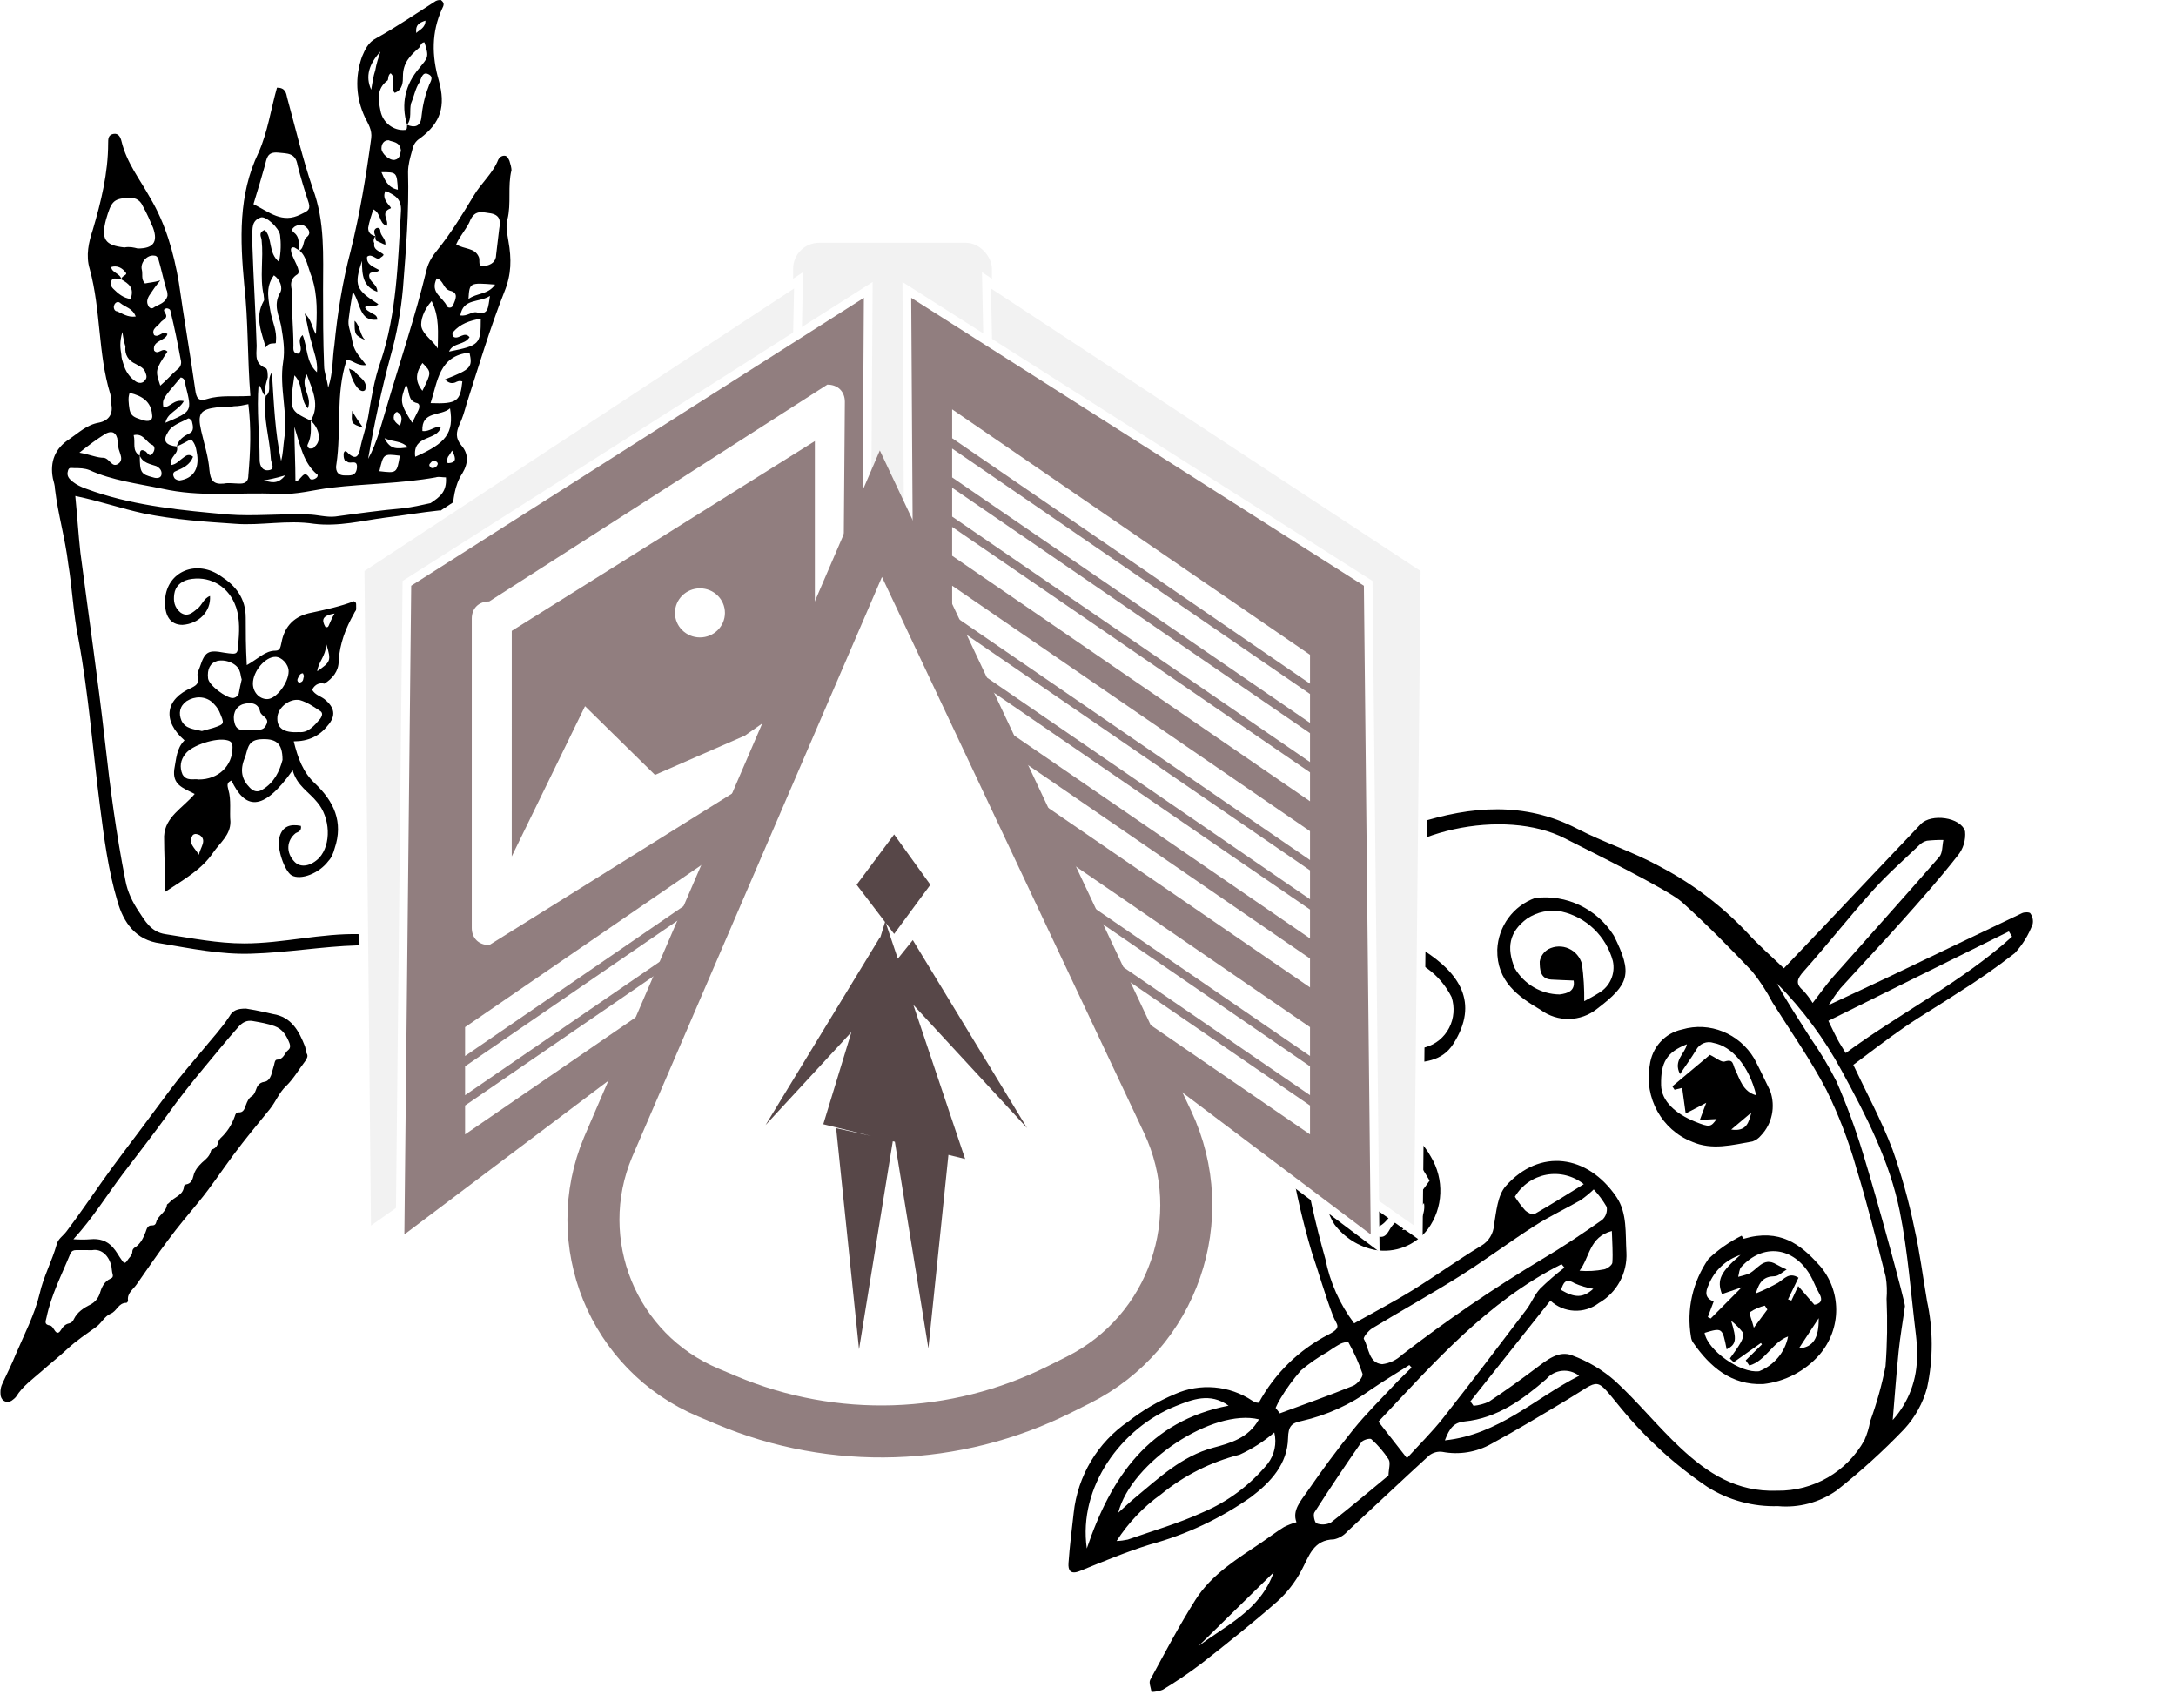 <?xml version="1.0" encoding="UTF-8"?>
<svg width="251px" height="197px" viewBox="0 0 251 197" version="1.1" xmlns="http://www.w3.org/2000/svg" xmlns:xlink="http://www.w3.org/1999/xlink">
    <title>img-refugee-submit-work</title>
    <defs>
        <filter id="filter-1">
            <feColorMatrix in="SourceGraphic" type="matrix" values="0 0 0 0 0.631 0 0 0 0 0.569 0 0 0 0 0.573 0 0 0 1 0"></feColorMatrix>
        </filter>
        <filter id="filter-2">
            <feColorMatrix in="SourceGraphic" type="matrix" values="0 0 0 0 0.631 0 0 0 0 0.569 0 0 0 0 0.573 0 0 0 1 0"></feColorMatrix>
        </filter>
        <filter id="filter-3">
            <feColorMatrix in="SourceGraphic" type="matrix" values="0 0 0 0 0.569 0 0 0 0 0.494 0 0 0 0 0.498 0 0 0 1 0"></feColorMatrix>
        </filter>
        <path d="M15.149,-5.26689803e-13 L19.331,5.803 L15.149,11.474 L14.191,10.219 L15.574,14.331 L17.302,12.185 L30.481,33.858 L17.364,19.656 L23.34,37.429 L21.412,36.957 L19.1,59.27 L15.232,35.444 L14.995,35.386 L11.099,59.378 L8.459,33.88 L12.499,34.775 L6.977,33.422 L10.222,22.795 L0.315,33.522 L13.521,11.849 L13.553,11.89 L14.1,10.099 L10.822,5.803 L15.149,-5.26689803e-13 Z" id="path-4"></path>
        <filter id="filter-6">
            <feColorMatrix in="SourceGraphic" type="matrix" values="0 0 0 0 0.631 0 0 0 0 0.569 0 0 0 0 0.573 0 0 0 1 0"></feColorMatrix>
        </filter>
    </defs>
    <g id="Page-1" stroke="none" stroke-width="1" fill="none" fill-rule="evenodd">
        <g id="stonesoup-subpage-without-subcats-poetry-375px" transform="translate(-59, -4263)">
            <g id="Group-14" transform="translate(18, 4229)">
                <g id="Group-13" transform="translate(15, 34)">
                    <g id="img-refugee-submit-work" transform="translate(26, 0)">
                        <g filter="url(#filter-1)" id="np_paint-palette_2944877_000000">
                            <g transform="translate(177.081, 136.281) rotate(-106) translate(-177.081, -136.281) translate(132.581, 72.281)">
                                <path d="M60.244,98.357 C61.512,100.514 62.678,102.522 63.86,104.524 C66.535,109.059 69.227,113.583 71.881,118.128 C72.751,119.621 71.381,122.775 69.683,122.802 L69.683,122.807 C68.657,122.619 67.755,122.031 67.18,121.169 C65.294,118.567 63.559,115.847 61.839,113.128 C59.932,110.113 58.116,107.04 56.236,104.005 C55.774,103.363 55.274,102.747 54.748,102.158 C55.204,105.017 55.575,107.431 55.978,109.84 C56.913,115.403 57.869,120.96 58.788,126.528 C58.836,126.822 58.675,127.385 58.503,127.433 L58.498,127.433 C58.089,127.583 57.633,127.556 57.241,127.352 C56.177,126.565 55.274,125.58 54.587,124.451 C53.582,121.951 52.706,119.402 51.97,116.811 C51.245,114.525 50.665,112.196 49.907,109.926 C49.133,107.608 48.215,105.338 47.334,102.988 C43.825,103.556 40.317,104.337 36.771,104.637 L36.766,104.642 C33.607,104.835 30.437,104.814 27.278,104.567 C24.468,104.412 21.68,103.968 18.88,103.663 L18.875,103.657 C15.49,103.449 12.192,102.506 9.204,100.911 C7.62,99.953 6.293,98.63 5.331,97.051 C3.558,94.005 2,90.841 0.668,87.575 C-0.112,85.305 -0.063,82.837 0.807,80.605 C1.511,77.821 3.037,75.305 5.186,73.388 C8.64,70.497 12.493,68.12 16.629,66.327 C21.099,64.373 20.492,65.074 19.332,60.705 C18.456,57.408 17.553,54.12 16.823,50.79 C16.366,48.879 16.608,46.872 17.494,45.121 C17.715,44.618 17.72,44.05 17.516,43.542 C15.609,39.698 13.626,35.897 11.697,32.064 C11.364,31.55 11.203,30.939 11.241,30.329 C11.859,27.99 10.172,27.031 8.828,25.72 C7.722,24.654 6.814,23.407 6.142,22.031 C4.514,18.573 3.053,15.034 1.613,11.49 L1.618,11.49 C0.995,9.873 0.463,8.229 0.017,6.564 C-0.026,6.12 0.012,5.67 0.125,5.237 C0.598,5.306 1.237,5.21 1.511,5.478 C4.031,7.951 6.588,10.397 8.936,13.031 C11.267,15.644 12.165,19.006 13.223,22.256 C13.54,23.23 13.921,24.178 14.195,25.163 C14.292,25.671 14.341,26.191 14.335,26.705 C15.775,26.576 16.559,27.856 17.387,28.867 C19.278,31.175 21.105,33.536 22.818,35.977 C24.124,37.84 25.22,39.848 26.386,41.802 C26.891,42.648 27.342,43.526 27.82,44.388 L28.17,44.216 C27.675,42.546 27.229,40.865 26.682,39.216 C25.666,36.432 25.226,33.466 25.392,30.511 C25.489,29.322 25.258,28.862 23.925,28.445 C21.094,27.567 19.606,25.157 18.585,22.507 L18.585,22.513 C17.161,18.423 16.463,14.118 16.522,9.787 C16.463,6.896 16.124,4.011 15.813,1.13 C15.689,-0.031 16.27,-0.16 17.065,0.135 C18.875,0.798 20.659,1.553 22.443,2.297 C26.429,3.914 29.502,7.191 30.851,11.27 C31.63,13.192 32.151,15.21 32.398,17.277 C32.855,20.441 31.641,23.621 29.191,25.687 C29.078,25.794 28.976,25.907 28.89,26.035 C28.841,26.126 28.804,26.223 28.777,26.324 C31.506,29.012 33.365,32.444 34.117,36.191 C34.477,38.044 34.939,37.412 36.008,37.321 C38.63,37.096 41.274,37.107 43.906,36.983 L43.901,36.983 C47.345,36.957 50.783,37.128 54.2,37.508 C57.026,37.958 59.814,38.6 62.549,39.435 C66.24,40.635 70.044,41.363 73.466,43.601 C76.931,45.742 80.139,48.274 83.018,51.149 C86.022,54.163 87.795,58.184 87.988,62.429 C88.176,68.779 86.989,74.914 82.304,79.866 C79.924,82.383 77.974,85.311 75.545,87.774 L75.545,87.768 C72.58,90.895 69.109,93.497 65.278,95.467 C63.64,96.275 62.103,97.282 60.244,98.358 L60.244,98.357 Z M22.201,49.832 L21.61,50.041 C21.497,50.64 21.486,51.256 21.572,51.861 C22.249,53.992 23.001,56.096 23.802,58.184 C24.361,59.651 25.07,61.257 24.065,62.584 L24.06,62.584 C22.921,64.137 21.508,65.47 19.885,66.514 C16.807,68.398 13.427,69.806 10.333,71.669 C6.701,73.854 3.665,76.455 2.543,81.022 L2.543,81.017 C1.334,85.011 2.424,89.342 5.379,92.297 C5.959,92.779 6.593,93.191 7.27,93.517 C9.054,94.818 10.935,95.975 12.901,96.981 C15.335,97.886 17.822,98.635 20.347,99.24 C21.142,99.54 21.97,99.749 22.819,99.845 C27.187,99.974 31.555,100.129 35.917,100.038 L35.917,100.043 C39.087,100.049 42.257,99.77 45.378,99.214 C49.257,98.421 53.029,97.104 56.843,96.001 C58.24,95.718 59.61,95.295 60.926,94.738 C64.284,92.993 67.61,91.172 70.817,89.17 C72.671,88.014 79.596,80.353 81.622,78.195 C86.908,72.563 87.988,59.901 82.884,53.959 L82.884,53.964 C80.88,51.614 78.693,49.424 76.346,47.417 C74.879,46.169 66.299,42.122 63.736,41.217 L63.736,41.212 C60.953,40.189 58.068,39.467 55.135,39.049 C50.971,38.546 46.786,38.289 42.595,38.278 C39.86,38.043 37.11,38.439 34.552,39.424 C35.159,41.983 35.67,44.483 36.358,46.93 C37.206,49.96 38.286,52.926 39.103,55.961 C39.345,56.936 40.059,57.723 41.005,58.06 C42.418,58.74 44.175,59.393 44.943,60.592 C48.102,65.56 45.846,70.678 40.215,72.525 C38.077,73.227 35.917,72.349 33.768,71.872 L33.763,71.872 C31.426,71.331 29.588,69.522 29.019,67.198 C28.25,65.234 29.013,62.996 30.829,61.904 C27.933,57.851 25.064,53.841 22.201,49.831 L22.201,49.832 Z M41.778,70.246 C41.477,69.668 41.214,69.068 41.004,68.453 C40.521,66.477 40.198,64.459 39.613,62.515 C38.624,59.207 37.389,55.968 36.427,52.649 C35.336,48.885 34.455,45.057 33.424,41.272 C33.289,40.78 32.709,39.955 32.505,40.003 C31.323,40.287 29.679,39.763 29.126,41.235 C28.991,42.091 29.136,42.964 29.539,43.73 C31.952,49.801 34.004,56.011 35.691,62.322 C36.379,64.983 37.233,67.601 38.125,70.197 L38.125,70.203 C38.366,70.711 38.855,71.059 39.42,71.129 C40.236,70.925 41.031,70.631 41.778,70.245 L41.778,70.246 Z M34.041,64.518 L34.509,64.303 C32.731,54.844 27.594,46.964 22.877,38.991 C21.029,39.741 19.579,40.324 17.924,40.993 C18.998,42.723 20.003,44.58 21.228,46.283 C24.301,50.555 27.46,54.763 30.608,58.976 C31.178,59.736 31.994,60.336 32.473,61.144 L32.478,61.144 C33.064,62.237 33.585,63.361 34.041,64.517 L34.041,64.518 Z M6.705,96.067 C8.167,98.412 10.472,100.114 13.148,100.827 C13.873,101.046 14.614,101.217 15.366,101.34 C20.11,102.09 24.828,103.096 29.604,103.482 C35.503,103.958 41.295,102.797 47.065,101.506 C51.164,100.607 55.113,99.124 58.793,97.111 C56.413,97.641 54.097,98.375 51.771,99.06 L51.771,99.055 C49.891,99.708 47.973,100.222 46.022,100.596 C43.127,100.982 40.215,101.196 37.297,101.244 C31.516,101.367 19.262,101.185 18.939,101.041 C17.322,100.329 15.737,99.547 14.098,98.894 C11.514,97.861 8.903,96.908 6.705,96.067 L6.705,96.067 Z M55.484,100.446 C56.306,101.571 57.068,102.502 57.713,103.509 C61.034,108.712 64.3,113.954 67.658,119.135 C67.98,119.633 68.808,119.805 69.399,120.126 C69.587,119.521 69.732,118.905 69.839,118.279 C69.855,117.92 69.764,117.567 69.581,117.256 C68.426,115.056 67.357,112.791 66.035,110.687 C63.87,107.24 61.479,103.926 59.298,100.483 C58.675,99.498 58.202,99.097 57.155,99.803 C56.617,100.071 56.059,100.285 55.484,100.446 L55.484,100.446 Z M24.989,27.101 C24.323,25.656 23.866,24.119 23.629,22.545 C23.737,19.124 23.092,15.725 21.738,12.588 C20.906,10.227 19.621,8.048 17.972,6.163 C17.865,6.586 17.8,7.015 17.773,7.448 C17.951,10.5 17.951,13.584 18.407,16.598 C18.789,19.746 19.928,22.76 21.733,25.372 C22.501,26.416 23.699,27.048 24.989,27.101 L24.989,27.101 Z M48.886,102.523 C51.621,109.911 53.066,117.641 56.499,124.665 L57.181,124.483 C55.795,116.886 54.404,109.284 53.007,101.623 C51.981,101.805 51.33,101.901 50.68,102.04 C50.095,102.163 49.525,102.345 48.886,102.522 L48.886,102.523 Z M18.09,2.624 C25.257,7.587 30.232,13.572 29.415,22.881 C31.5,21.249 31.247,19.016 31.049,17.025 C30.377,10.306 25.198,3.598 18.09,2.623 L18.09,2.624 Z M16.585,38.392 C17.321,38.627 17.918,39.045 18.364,38.922 C19.352,38.627 20.287,38.199 21.157,37.648 C21.34,37.535 21.351,36.711 21.147,36.454 C19.094,33.932 16.994,31.448 14.845,29.001 C14.63,28.755 13.679,28.718 13.561,28.9 L13.561,28.91 C13.228,29.371 13.099,29.954 13.206,30.517 C14.291,33.22 15.495,35.881 16.585,38.392 L16.585,38.392 Z M27.674,28.027 L26.933,28.322 C27.159,31.325 27.341,34.334 27.658,37.326 C27.712,37.856 28.335,38.75 28.69,38.745 L28.69,38.75 C30.028,38.681 31.355,38.488 32.655,38.178 C32.741,38.162 32.773,37.535 32.714,37.214 C32.585,36.668 32.424,36.127 32.236,35.602 C31.946,34.377 31.537,33.183 31.027,32.037 C30.296,30.902 29.469,29.837 28.545,28.852 C28.276,28.562 27.986,28.284 27.674,28.032 L27.674,28.027 Z M26.933,25.811 C29.641,21.083 26.261,10.28 21.055,7.25 C21.501,8.176 21.872,8.883 22.189,9.605 C23.629,12.898 25.305,16.089 25.241,19.847 C25.209,21.903 25.182,24.049 26.933,25.816 L26.933,25.811 Z M18.691,45.764 C17.612,51.937 20.486,57.034 21.582,62.702 C22.775,61.83 23.075,60.186 22.259,58.955 C20.733,55.668 19.487,52.263 20.158,48.564 C20.384,47.305 19.9,46.679 18.692,45.764 L18.691,45.764 Z M42.679,69.31 C43.942,68.41 44.753,67.013 44.909,65.471 C45.06,63.929 44.538,62.398 43.475,61.274 C42.846,61.456 42.239,61.692 41.653,61.97 C41.326,62.152 40.869,62.639 40.928,62.88 C41.433,64.968 42.04,67.034 42.679,69.31 L42.679,69.31 Z M36.592,70.932 C36.657,68.234 34.363,67.645 33.218,66.092 L33.213,66.092 C32.875,66.981 32.665,67.913 32.584,68.86 C32.558,69.235 32.799,69.883 33.068,69.984 C34.142,70.375 35.281,70.595 36.587,70.932 L36.592,70.932 Z M3.685,11.834 C5.162,15.56 5.651,19.821 9.504,22.589 C7.467,18.836 5.576,15.335 3.68,11.834 L3.685,11.834 Z M30.773,67.04 C31.09,66.36 31.498,65.717 31.982,65.139 C32.927,64.267 32.315,63.902 31.686,63.415 C30.316,64.727 30.08,65.61 30.773,67.04 L30.773,67.04 Z" id="Shape" fill="#000000" fill-rule="nonzero"></path>
                                <path d="M31.539,85.306 C31.566,89.642 29.113,91.443 26.235,92.83 L26.24,92.836 C22.687,94.544 18.45,93.336 16.262,90.001 C14.908,87.89 14.387,85.333 14.812,82.846 C15.678,79.283 18.402,77.493 21.631,76.399 L21.625,76.399 C21.864,76.317 22.119,76.301 22.369,76.345 C25.512,76.693 28.407,78.282 30.435,80.768 C31.152,82.15 31.662,83.635 31.943,85.17 L31.539,85.306 Z M21.976,91.046 C21.912,91.655 22.071,92.21 23.149,91.927 C23.882,91.737 24.652,91.715 25.385,91.525 C29.081,90.573 30.456,87.303 28.486,84.136 C28.295,83.826 27.833,83.695 27.493,83.483 C27.488,83.859 27.466,84.234 27.488,84.604 C27.562,85.779 29.033,86.884 27.636,88.135 L27.636,88.141 C27.328,88.445 27.042,88.761 26.765,89.093 C26.633,88.57 26.282,87.983 26.404,87.531 C26.718,86.367 26.314,85.681 25.093,84.914 C25.194,85.866 25.353,86.808 25.571,87.738 C25.82,88.549 26.42,89.299 25.48,90.143 C24.763,89.506 24.089,88.897 23.409,88.293 L23.17,88.63 L24.562,89.844 L21.976,91.046 Z M17.308,81.9 L17.993,81.666 L19.251,83.973 L19.437,83.902 C19.013,82.694 18.593,81.481 18.168,80.273 L18.705,79.968 C19.167,80.534 19.591,81.127 20.101,81.644 C20.383,81.932 20.86,82.324 21.137,82.248 C21.742,82.003 22.321,81.688 22.852,81.307 C20.595,81.35 20.059,81.143 19.825,79.903 C22.374,80.115 22.374,80.115 22.353,77.977 C20.303,77.748 16.686,80.67 16.363,82.814 C16.554,84.669 17.658,86.296 19.294,87.118 C19.172,85.208 17.292,83.859 17.308,81.9 L17.308,81.9 Z M29.856,84.435 C29.782,82.678 28.948,81.046 27.578,79.979 C26.85,79.321 26.176,79.114 25.544,79.985 L23.999,78.837 L23.749,79.114 L26.219,83.538 L26.096,81.138 C27.849,80.986 28.592,81.699 29.856,84.435 L29.856,84.435 Z M20.351,91.1 C19.501,90.11 18.646,89.12 17.627,87.934 C17.303,89.566 18.126,90.486 20.351,91.1 Z M22.948,85.681 L23.457,85.524 L23.452,85.529 C23.484,84.914 23.404,84.299 23.213,83.712 C23.091,83.483 22.278,83.641 21.354,83.603 C22.061,84.528 22.501,85.105 22.948,85.687 L22.948,85.681 Z" id="Shape" fill="#000000" fill-rule="nonzero"></path>
                                <path d="M56.715,46.146 C56.504,49.572 54.019,52.452 50.608,53.221 C47.658,54.027 44.507,52.987 42.655,50.601 C41.237,48.692 40.998,46.184 42.032,44.052 C42.893,42.371 44.366,41.061 46.153,40.382 C46.873,40.165 47.631,40.08 48.383,40.133 C49.942,40.212 51.496,40.403 53.045,40.562 C54.431,40.7 55.557,41.718 55.811,43.06 C56.147,44.174 56.466,45.293 56.715,46.146 L56.715,46.146 Z M52.4,50.67 C53.922,49.933 54.896,48.427 54.923,46.767 C55.21,44.725 53.478,42.153 51.659,41.957 L51.664,41.957 C51.003,41.978 50.354,42.052 49.709,42.185 C48.242,42.429 47.089,43.548 46.824,44.985 C46.775,46.03 47.533,46.937 48.583,47.096 L47.295,45.987 L51.485,42.291 L51.837,42.562 C51.572,43.67 52.725,44.731 51.81,45.913 C51.68,46.083 52.032,46.942 52.308,47.027 C53.792,47.483 53.272,48.225 52.774,49.079 C52.584,49.588 52.46,50.124 52.4,50.67 L52.4,50.67 Z M50.18,50.055 C49.487,51.656 48.578,51.163 47.825,50.272 C46.91,49.185 46.147,47.976 45.297,46.83 C44.48,45.727 43.971,44.683 45.395,43.606 L45.395,43.612 C45.757,43.219 46.055,42.774 46.266,42.286 L45.811,41.957 C45.032,42.89 44.22,43.792 43.489,44.757 C42.774,45.706 43.841,46.205 44.209,46.82 C45.053,48.252 46.028,49.614 46.959,50.999 C47.23,51.402 47.544,51.773 47.972,52.33 L51.588,51.343 L50.18,50.055 Z M43.364,47.711 C43.175,48.448 43.321,49.227 43.759,49.853 C44.198,50.484 44.891,50.898 45.66,50.993 L43.364,47.711 Z" id="Shape" fill="#000000" fill-rule="nonzero"></path>
                                <path d="M47.066,92.947 C45.169,93.053 43.376,92.11 42.441,90.505 C42.206,90.171 42.07,89.779 42.048,89.376 C42.299,87.04 42.321,84.608 43.939,82.658 L43.944,82.658 C46.202,79.686 50.345,78.733 53.745,80.396 C55.669,81.207 56.855,83.109 56.702,85.138 C56.724,88.433 54.456,91.337 51.171,92.205 C49.81,92.492 48.432,92.703 47.066,92.947 L47.066,92.947 Z M47.044,91.257 C50.602,91.39 53.259,90.076 54.199,88.205 C54.68,87.522 54.581,86.6 53.969,86.017 C53.253,85.244 52.608,84.412 51.821,83.48 C53.581,83.13 53.909,84.688 54.909,85.191 C54.669,82.701 53.75,81.71 51.198,81.032 C49.405,80.555 47.557,81.742 46.104,83.591 C44.912,85.106 44.978,85.212 45.672,86.113 C45.814,85.509 45.94,84.952 46.109,84.221 L47.803,85.472 C47.612,84.523 47.465,83.819 47.273,82.854 L50.225,83.278 L50.258,82.378 L50.706,82.24 L53.002,87.405 C52.455,88.02 51.783,88.433 51.794,88.831 C51.821,89.933 51.236,89.609 50.531,89.742 C49.339,89.964 47.869,89.88 47.044,91.257 L47.044,91.257 Z M44.043,87.395 C43.283,89.058 44.327,89.588 45.284,90.16 L44.043,87.395 Z" id="Shape" fill="#000000" fill-rule="nonzero"></path>
                                <path d="M69.088,47.947 C73.101,48.01 76.463,51.323 75.881,55.02 C75.595,56.545 74.825,57.938 73.672,59 C70.101,62.145 66.147,63.581 62.365,59.29 C60.722,57.428 61.32,55.325 61.74,53.4 L61.735,53.4 C62.597,50.14 65.64,47.884 69.088,47.947 L69.088,47.947 Z M68.695,53.942 C68.77,53.642 68.894,53.347 69.056,53.079 C69.352,52.737 69.912,52.154 70.068,52.233 C70.898,52.553 71.625,53.069 72.191,53.731 C72.525,54.378 72.498,55.146 72.121,55.766 C71.264,56.445 69.988,57.255 69.088,57.071 C68.038,56.618 67.246,55.745 66.912,54.673 C66.691,53.673 66.858,52.627 67.38,51.738 C67.968,50.965 68.679,50.292 69.492,49.74 C65.743,49.214 63.022,51.78 62.888,56.134 C62.888,57.344 63.388,58.506 64.283,59.348 C65.172,60.189 66.378,60.641 67.617,60.599 C70.521,60.052 72.966,58.149 74.162,55.503 C74.437,54.657 74.356,53.736 73.931,52.953 C73.511,52.164 72.778,51.58 71.911,51.323 C71.108,51.155 70.273,51.36 69.648,51.87 C69.018,52.38 68.668,53.148 68.695,53.942 L68.695,53.942 Z" id="Shape" fill="#000000" fill-rule="nonzero"></path>
                                <path d="M75.947,73.016 C75.391,76.597 72.789,79.532 69.27,80.546 C64.429,81.448 63.398,80.732 61.692,76.356 C60.759,74.126 61.444,71.553 63.365,70.07 C65.551,67.999 67.921,66.099 71.424,67.172 C73.993,68.031 75.779,70.342 75.947,73.016 L75.947,73.016 Z M62.95,75.177 C63.047,75.604 63.182,76.346 63.398,77.061 C63.749,78.491 65.001,79.532 66.491,79.628 C69.448,79.676 72.19,78.091 73.599,75.524 C74.241,74.259 74.354,72.797 73.917,71.452 C73.021,69.061 71.364,68.239 68.801,68.522 C66.723,69.056 65.082,70.63 64.477,72.663 C64.326,73.624 64.386,74.521 65.573,74.659 C65.865,73.789 66.113,72.994 66.393,72.21 C66.841,70.955 67.943,71.286 68.752,71.5 C69.313,71.767 69.718,72.274 69.859,72.871 C70.02,73.677 69.805,74.51 69.27,75.139 C68.741,75.769 67.948,76.127 67.117,76.105 C65.708,75.897 64.316,75.588 62.95,75.177 L62.95,75.177 Z" id="Shape" fill="#000000" fill-rule="nonzero"></path>
                            </g>
                        </g>
                        <g filter="url(#filter-2)" id="np_pencil-holder_1237624_000000">
                            <g transform="translate(6, 0)">
                                <path d="M22.882,45.664 C22.527,41.266 22.647,36.983 22.171,32.821 C21.701,27.707 21.461,22.477 23.823,17.599 C24.884,15.221 25.239,12.606 25.95,10.107 C26.896,10.107 27.011,10.701 27.131,11.296 C28.077,14.742 28.903,18.31 30.084,21.761 C31.5,25.565 31.265,29.49 31.265,33.415 C31.265,36.388 31.265,39.24 31.385,42.213 C31.385,42.928 31.74,43.759 31.855,44.712 C32.446,42.928 32.326,41.381 32.566,39.834 C32.921,36.146 33.512,32.463 34.458,28.896 C35.519,24.613 36.229,20.335 36.82,15.937 C36.94,14.985 36.465,14.274 36.109,13.559 C35.048,11.301 34.928,8.923 35.754,6.545 C36.109,5.713 36.465,4.882 37.406,4.403 C39.768,3.094 42.01,1.551 44.257,0.121 C44.492,0 44.728,0 44.848,0 C45.318,0.358 45.203,0.595 44.968,1.068 C43.786,3.683 43.786,6.419 44.612,9.271 C45.438,12.244 44.848,14.148 42.485,15.932 C41.895,16.29 41.66,16.764 41.54,17.358 C41.304,18.19 41.069,19.021 41.069,19.857 C41.189,24.377 40.834,28.775 40.478,33.295 C40.243,35.91 39.768,38.525 39.062,41.024 C38.001,44.949 37.17,48.874 36.465,52.915 C37.526,51.011 38.001,48.874 38.591,46.97 C40.128,41.74 41.9,36.505 43.196,31.154 C43.431,30.201 43.906,29.491 44.497,28.775 C46.033,26.871 47.33,24.734 48.631,22.593 C49.457,21.167 50.873,19.978 51.464,18.431 C51.584,18.194 51.819,17.957 52.174,17.957 C52.529,17.957 52.645,18.315 52.765,18.552 C52.885,18.91 53,19.383 53,19.62 C52.529,21.525 53,23.424 52.529,25.329 C52.294,26.16 52.529,26.992 52.649,27.828 C53.005,29.848 53.005,31.632 52.179,33.653 C50.527,37.814 49.226,42.213 47.81,46.611 C47.574,47.443 47.339,48.274 46.984,48.99 C46.629,49.821 46.513,50.536 47.219,51.368 C48.045,52.32 48.045,53.388 47.339,54.577 C46.393,56.003 46.278,57.671 46.158,59.213 C45.803,64.685 44.977,70.036 44.386,75.503 C44.031,78.949 43.44,82.516 42.97,85.968 C42.379,91.555 41.198,97.143 40.137,102.615 C39.902,104.041 39.311,105.467 38.721,106.777 C38.01,108.203 36.714,109.034 35.177,109.034 C31.164,109.155 27.145,109.866 23.011,109.987 C19.468,110.107 16.044,109.392 12.501,108.797 C9.668,108.44 8.247,106.419 7.541,103.92 C6.48,100.353 6.005,96.665 5.534,92.981 C4.708,86.562 4.233,80.138 3.052,73.719 C2.462,70.867 2.342,67.894 1.871,65.038 C1.516,62.065 0.69,59.329 0.335,56.356 C0.335,55.999 0.215,55.641 0.099,55.167 C-0.256,53.263 0.335,51.721 1.991,50.648 C3.052,49.932 3.998,48.985 5.414,48.743 C6.595,48.506 7.066,47.675 6.831,46.602 C6.711,46.244 6.831,45.77 6.711,45.413 C5.294,40.777 5.65,35.779 4.348,31.022 C3.878,29.475 4.229,27.929 4.704,26.503 C5.65,23.293 6.475,19.963 6.475,16.516 C6.475,16.042 6.475,15.564 7.066,15.448 C7.656,15.327 7.892,15.806 8.012,16.279 C8.602,18.778 10.139,20.678 11.32,22.819 C13.091,25.792 14.037,29.123 14.628,32.569 C15.218,36.731 15.929,40.772 16.519,44.933 C16.639,45.886 16.875,46.359 17.936,46.002 C19.454,45.542 20.99,45.779 22.882,45.663 L22.882,45.664 Z M7.998,32.226 C7.642,32.226 7.172,31.989 6.936,32.226 C6.701,32.584 6.701,32.942 7.056,33.295 C7.647,33.889 8.237,34.363 9.063,34.484 C9.534,33.178 8.823,32.7 7.998,32.226 C7.998,31.753 8.823,31.753 8.468,31.395 C8.113,30.921 7.522,30.563 6.816,30.8 C6.936,31.511 7.882,31.511 7.998,32.226 L7.998,32.226 Z M10.124,52.558 C10.124,54.462 10.244,54.699 11.661,55.057 C12.016,55.177 12.487,55.177 12.607,54.82 C12.727,54.346 12.487,53.988 12.016,53.751 C11.306,53.51 10.48,53.394 10.124,52.558 C10.124,51.963 10.244,51.726 10.835,52.084 C11.07,52.321 11.306,52.799 11.661,52.205 C11.896,51.847 11.896,51.373 11.426,51.252 C10.835,50.895 10.48,49.942 9.419,50.184 C9.654,51.132 9.179,51.963 10.124,52.558 L10.124,52.558 Z M14.378,51.489 C14.614,50.658 15.204,50.3 15.915,49.942 C16.385,49.706 16.27,49.111 16.15,48.633 C16.15,48.512 15.795,48.159 15.679,48.275 C14.854,48.749 13.788,48.99 13.317,49.938 C12.722,50.895 13.197,51.368 14.378,51.489 C14.734,52.321 13.433,52.678 13.788,53.63 C14.378,53.51 14.614,53.157 14.969,52.915 C15.324,52.678 15.679,52.2 16.27,52.678 C15.915,53.63 15.089,53.988 14.263,54.341 C13.908,54.462 13.908,54.815 14.143,55.173 C14.263,55.293 14.498,55.409 14.734,55.409 C16.27,55.173 16.976,54.1 16.741,52.437 C16.621,51.842 16.621,51.248 16.03,50.653 C15.56,50.895 14.969,51.252 14.378,51.489 L14.378,51.489 Z M29.848,48.516 C29.848,49.469 29.968,50.3 29.493,51.252 C29.373,51.489 29.613,51.726 29.729,51.726 C29.964,51.726 30.199,51.726 30.319,51.489 C31.15,50.774 30.794,49.348 29.848,48.516 C30.91,46.733 30.084,45.07 29.378,43.166 C28.552,44.592 30.088,45.781 29.498,47.091 C28.552,46.022 29.027,44.355 27.961,43.286 C27.371,47.327 27.371,47.327 29.848,48.516 L29.848,48.516 Z M40.954,14.39 C40.243,12.012 40.718,9.755 42.37,7.85 C43.316,6.661 43.551,6.661 42.96,4.878 C42.49,4.878 42.49,5.472 42.25,5.593 C41.304,6.424 40.478,7.256 40.478,8.803 C40.478,9.397 40.478,10.349 39.533,10.707 C38.942,10.112 39.768,9.044 39.062,8.45 C38.707,8.687 38.827,9.165 38.707,9.281 C37.406,10.233 37.646,11.538 37.881,12.728 C38.116,14.154 39.417,15.106 40.714,14.985 C40.953,14.985 40.953,14.748 40.953,14.39 C41.779,14.748 42.49,14.627 42.605,13.559 C42.725,12.37 42.96,11.181 43.431,9.992 C43.551,9.518 44.142,8.923 43.431,8.566 C42.72,8.208 42.605,9.039 42.37,9.518 C41.899,10.233 41.779,11.065 41.424,11.896 C41.189,12.723 41.544,13.675 40.953,14.39 L40.954,14.39 Z M28.552,28.896 C28.317,28.776 28.197,28.659 27.961,28.539 C27.371,28.418 27.606,29.012 27.606,29.133 C27.841,29.965 28.787,31.275 28.317,31.632 C27.136,32.348 27.726,33.295 27.726,34.01 C27.606,35.915 27.846,37.815 27.846,39.835 C27.846,40.193 27.726,40.787 28.437,40.787 C29.147,40.193 28.081,39.361 28.907,38.646 C29.498,40.072 29.262,41.74 30.559,42.929 C30.679,41.619 30.204,40.671 29.968,39.598 C29.613,38.53 29.498,37.457 29.142,36.152 C29.968,36.867 29.968,37.815 30.444,38.53 C30.564,36.273 30.679,34.131 29.973,31.99 C29.493,30.801 29.378,29.612 28.552,28.896 C29.143,28.539 28.907,27.707 29.378,27.349 C29.848,26.992 29.733,26.518 29.258,26.16 C28.903,25.803 28.312,25.924 27.957,26.16 C27.366,26.634 27.957,26.755 28.192,27.113 C28.552,27.586 28.432,28.302 28.552,28.896 L28.552,28.896 Z M24.653,45.665 C25.479,45.07 24.653,44.002 25.364,42.929 C25.599,46.617 25.719,49.827 26.425,53.157 C26.66,52.326 26.66,51.494 26.78,50.658 C27.251,47.686 26.19,44.713 26.66,41.74 C26.896,40.314 26.66,39.004 26.425,37.578 C26.19,36.389 25.479,35.2 26.305,33.774 C26.66,33.179 26.305,32.227 25.595,31.753 C24.533,33.179 25.004,34.726 25.239,36.152 C25.475,37.221 25.95,38.173 25.83,39.362 C25.83,39.599 25.83,39.599 25.595,39.599 C25.124,39.599 24.884,39.719 24.649,40.072 C24.178,38.289 23.348,36.626 24.413,34.722 C24.533,34.601 24.413,34.248 24.413,34.006 C23.943,31.986 24.413,29.844 24.178,27.703 C24.178,27.345 23.708,26.872 24.533,26.514 C25.479,27.466 24.889,29.129 26.185,30.202 C26.42,29.013 26.42,28.061 26.305,27.108 C26.185,26.277 24.653,24.851 24.063,25.088 C23.002,25.446 23.117,26.398 23.117,27.229 L23.117,28.418 C23.237,32.107 23.472,35.79 23.588,39.478 C23.708,40.546 23.117,41.856 24.649,42.451 C24.884,42.572 24.884,43.166 24.884,43.519 C24.653,44.355 24.418,45.071 24.653,45.665 C24.183,45.428 24.298,44.834 23.828,44.355 C23.592,47.328 23.947,50.18 23.947,53.037 C23.947,53.752 24.303,54.346 25.009,54.226 C25.834,54.105 25.244,53.394 25.244,52.916 C25.124,50.538 24.298,48.159 24.653,45.665 L24.653,45.665 Z M37.171,28.065 C37.051,28.78 37.641,28.897 38.117,29.254 C38.352,29.375 38.236,29.491 37.881,29.728 C37.526,30.202 36.935,29.133 36.345,29.607 C36.225,30.559 37.171,30.796 37.761,31.154 C37.291,31.628 36.7,31.154 36.58,31.749 C36.58,32.58 37.526,32.701 37.526,33.653 C35.874,33.058 35.754,31.749 35.754,30.086 C34.808,32.938 35.044,33.416 37.646,35.079 C37.175,35.553 36.585,34.958 36.11,35.437 C36.229,35.794 36.58,35.91 36.935,36.152 C37.171,36.273 37.526,36.389 37.526,36.867 C35.399,37.104 35.634,34.963 34.693,33.658 C34.458,34.968 34.338,35.799 34.223,36.751 C34.103,37.703 34.343,37.703 34.693,39.603 C34.928,40.672 35.639,41.266 36.23,42.102 C35.168,42.223 34.693,41.508 33.987,41.508 C32.686,45.433 33.397,49.594 32.806,53.52 C32.686,54.115 32.806,54.83 33.752,54.83 C34.343,54.83 35.053,54.951 35.168,53.998 C35.288,52.93 34.458,53.525 34.107,53.283 C33.987,53.162 33.752,53.162 33.752,53.046 C33.632,52.809 33.632,52.572 33.632,52.331 C33.752,51.736 34.103,52.21 34.223,52.331 C34.933,52.925 35.284,52.805 35.524,51.857 C35.759,50.547 36.234,49.358 36.47,48.053 C36.825,45.912 37.18,43.77 37.886,41.75 C39.778,36.162 39.893,30.216 40.248,24.386 C40.368,22.84 39.422,22.482 38.476,22.008 C37.886,23.077 39.302,23.913 39.067,24.029 C37.766,24.503 38.947,25.455 38.596,26.049 C37.651,25.692 38.006,24.623 37.06,24.145 C36.825,24.86 36.589,25.571 36.469,26.286 C36.469,26.881 36.825,27.118 37.295,27.238 C37.055,27.587 37.055,27.828 37.171,28.065 L37.171,28.065 Z M2.684,57.198 C2.919,59.576 3.039,61.597 3.274,63.738 C4.22,70.994 5.281,78.244 6.107,85.5 C6.698,90.851 7.408,96.202 8.469,101.553 C8.704,102.863 9.295,104.052 10.006,105.12 C10.716,106.188 11.422,107.498 13.078,107.735 C16.151,108.209 19.104,108.804 22.172,108.804 C26.661,108.804 31.03,107.614 35.52,107.735 C36.701,107.735 37.526,106.904 38.002,105.831 C38.472,104.879 38.948,103.81 39.183,102.858 C40.835,95.723 41.78,88.467 42.606,81.218 C42.961,78.008 42.486,74.677 43.432,71.584 C44.023,69.563 43.432,67.422 44.023,65.401 C44.613,63.381 44.613,61.119 44.733,58.861 C42.491,59.098 40.479,59.456 38.472,59.693 C35.755,60.051 33.037,60.761 30.205,60.408 C27.132,59.934 24.064,60.645 21.111,60.408 C17.568,60.171 14.144,59.934 10.601,59.219 C7.884,58.625 5.521,57.793 2.684,57.198 L2.684,57.198 Z M45.438,55.057 C44.968,55.057 44.613,54.936 44.257,55.057 C40.243,55.772 36.225,55.772 32.211,56.246 C30.204,56.483 28.197,57.077 26.07,56.961 C23.708,56.84 21.466,56.961 19.104,56.961 C16.977,56.961 14.85,56.84 12.728,56.367 C9.895,55.772 6.942,55.414 4.34,54.225 C3.749,53.988 3.159,53.988 2.568,53.988 C2.213,53.988 1.978,53.868 1.858,54.225 C1.738,54.583 1.738,54.941 2.093,55.294 C2.919,56.125 3.985,56.362 4.926,56.72 C9.886,58.382 15.085,58.861 20.28,59.335 C23.353,59.572 26.421,59.214 29.494,59.335 C30.555,59.335 31.621,59.692 32.682,59.572 C35.279,59.214 37.877,58.856 40.479,58.619 C41.54,58.499 42.606,58.262 43.667,58.025 C44.733,57.314 45.559,56.72 45.439,55.057 L45.438,55.057 Z M22.647,46.612 C22.056,46.733 21.586,46.849 20.995,46.849 C20.404,46.97 19.814,46.849 19.103,46.97 C17.096,47.207 16.741,47.685 17.212,49.706 C17.567,51.253 18.038,52.679 18.158,54.225 C18.277,55.414 18.628,55.888 19.809,55.772 C20.4,55.651 20.99,55.772 21.701,55.772 C22.411,55.772 22.647,55.414 22.647,54.82 C22.882,52.084 22.997,49.469 22.647,46.612 L22.647,46.612 Z M23.237,23.546 C25.129,24.498 26.545,25.803 28.672,24.735 C29.383,24.377 29.853,24.261 29.618,23.425 C29.147,21.999 28.672,20.452 28.317,19.026 C28.082,17.601 27.136,17.717 26.075,17.601 C24.774,17.48 24.774,18.316 24.538,19.147 C24.178,20.453 23.708,21.999 23.237,23.546 L23.237,23.546 Z M9.89,28.66 C11.661,28.66 12.252,27.945 11.661,26.282 C11.306,25.45 10.951,24.619 10.48,23.783 C10.125,22.951 9.419,22.715 8.588,22.831 C7.052,22.951 6.817,23.304 6.226,25.33 C5.636,27.587 6.106,28.302 8.353,28.539 C8.944,28.423 9.414,28.539 9.89,28.66 L9.89,28.66 Z M46.62,28.182 C47.565,28.776 48.746,28.539 49.217,29.608 C49.452,30.081 48.982,30.797 49.928,30.676 C50.638,30.555 51.229,30.202 51.229,29.366 C51.349,28.414 51.464,27.346 51.584,26.393 C51.704,25.678 51.819,24.847 50.638,24.61 C49.692,24.498 48.866,24.141 48.276,25.33 C47.921,26.282 47.095,27.113 46.62,28.182 L46.62,28.182 Z M13.314,40.551 C11.897,42.692 11.897,42.692 12.488,44.476 C13.198,43.881 13.789,43.166 14.495,42.571 C14.85,42.334 14.965,41.856 14.85,41.503 C14.495,39.598 14.139,37.815 13.669,35.915 C13.669,35.678 13.434,35.557 13.198,35.557 C12.728,35.678 12.963,35.915 13.078,36.152 C13.434,36.747 12.723,36.867 12.488,37.22 C12.132,37.694 11.427,37.936 11.777,38.646 C12.368,39.004 12.723,38.052 13.314,38.526 C13.078,39.357 11.542,39.241 11.777,40.43 C12.252,41.025 12.723,39.956 13.314,40.551 L13.314,40.551 Z M45.324,43.76 C48.397,42.571 48.512,42.334 48.157,40.667 C44.613,41.024 44.493,43.997 43.668,46.492 C46.74,46.612 47.091,46.255 47.331,43.992 C46.976,43.872 46.74,43.992 46.505,44.113 C46.15,44.234 45.794,44.234 45.324,43.76 L45.324,43.76 Z M41.896,52.679 C45.439,51.132 46.385,49.943 45.91,47.091 C44.849,48.043 42.602,47.328 42.722,49.706 C43.548,49.827 44.138,49.111 44.849,49.232 C44.498,50.895 41.545,50.064 41.896,52.679 L41.896,52.679 Z M12.489,32.343 C11.898,33.058 11.663,33.411 11.428,33.769 C11.072,34.242 10.837,34.721 11.072,35.195 C11.192,35.552 11.543,35.668 11.783,35.431 C12.373,35.074 13.084,34.958 13.319,34.122 C13.319,33.885 13.319,33.648 13.199,33.406 C12.844,32.217 12.609,31.028 12.254,29.839 C12.134,29.602 12.018,29.481 11.783,29.481 C10.957,29.36 10.131,30.313 10.367,31.144 C10.487,31.618 10.247,32.212 10.722,32.691 C11.188,32.584 11.663,32.584 12.489,32.343 L12.489,32.343 Z M3.16,52.204 C4.461,52.441 5.167,52.799 5.993,52.799 C6.703,52.92 6.939,54.109 7.764,53.393 C8.355,52.799 7.529,51.967 7.644,51.252 C7.644,51.015 7.524,50.778 7.524,50.537 C7.289,49.705 6.699,49.705 6.108,50.063 C5.167,50.657 4.341,51.252 3.16,52.204 L3.16,52.204 Z M15.206,46.259 C14.616,47.327 13.314,47.569 13.079,48.758 C16.152,47.448 16.152,47.448 15.441,44.596 C15.321,44.238 15.441,43.644 14.851,43.528 C12.724,46.027 12.724,46.027 12.844,46.974 C13.67,46.969 14.025,46.017 15.206,46.259 Z M28.078,55.53 C28.788,55.409 29.024,53.983 29.729,55.172 C29.849,55.409 30.32,55.293 30.555,55.052 C30.675,54.931 30.675,54.694 30.555,54.694 C29.019,53.384 28.664,51.484 27.958,49.222 C27.962,51.489 28.078,53.393 28.078,55.53 L28.078,55.53 Z M45.794,40.55 C49.338,39.834 49.458,39.718 49.458,36.746 C48.157,36.982 47.095,37.34 46.27,38.292 C46.15,38.413 46.15,38.766 46.39,38.887 C46.98,39.124 47.571,38.172 48.161,38.887 C47.566,39.834 46.27,39.477 45.794,40.55 L45.794,40.55 Z M44.498,40.192 C44.498,38.408 44.733,36.625 43.787,34.72 C42.842,35.789 42.486,36.978 42.606,37.693 C42.842,38.645 43.907,39.24 44.498,40.192 L44.498,40.192 Z M8.944,45.306 C8.824,45.78 8.824,45.901 8.824,46.138 C8.944,47.921 9.06,48.042 10.716,48.516 C11.306,48.637 11.662,48.395 11.542,47.8 C11.426,46.374 10.481,45.664 8.944,45.306 L8.944,45.306 Z M8.118,38.288 C7.763,39.477 7.883,40.192 7.998,40.903 C7.998,41.26 8.118,41.618 8.234,41.971 C8.469,42.803 8.944,43.518 9.65,43.992 C10.005,44.228 10.476,44.228 10.711,43.871 C11.066,43.513 10.831,43.156 10.711,42.803 C10.476,42.329 10.001,42.208 9.65,41.971 C8.824,41.613 8.349,40.903 8.469,39.951 C8.354,39.598 8.234,39.124 8.118,38.288 L8.118,38.288 Z M40.834,44.354 C40.123,46.258 40.123,46.495 41.544,48.753 C41.78,48.279 42.015,47.801 42.255,47.327 C42.375,47.09 42.49,46.611 42.135,46.495 C40.954,46.258 41.304,45.069 40.834,44.354 L40.834,44.354 Z M40.123,52.557 C38.232,52.32 38.232,52.32 37.761,54.341 C39.773,54.582 39.773,54.582 40.123,52.557 Z M50.518,34.126 C49.217,34.957 47.445,34.363 47.095,36.383 C47.92,36.504 48.396,35.909 48.986,36.026 C50.403,36.388 50.283,35.436 50.518,34.126 L50.518,34.126 Z M44.377,32.105 C43.551,33.768 45.088,34.247 45.558,35.315 C45.678,35.552 46.149,35.552 46.269,35.194 C46.504,34.6 46.979,33.768 45.913,33.531 C45.088,33.294 45.203,32.342 44.377,32.105 L44.377,32.105 Z M38.827,16.174 C38.236,16.174 38.001,16.647 38.001,17.126 C38.001,17.72 38.947,18.552 39.537,18.436 C40.128,18.315 40.128,17.841 40.248,17.367 C40.123,16.29 39.297,16.411 38.827,16.174 L38.827,16.174 Z M42.725,45.07 C43.787,42.929 43.787,42.929 42.725,41.86 C42.015,42.929 41.78,43.881 42.725,45.07 Z M48.04,34.484 C48.986,33.769 50.283,34.011 51.113,32.821 C48.156,32.585 48.156,32.585 48.04,34.484 Z M36.82,10.344 C36.94,9.629 37.055,8.798 37.291,8.087 C37.411,7.372 37.646,6.661 37.881,5.946 C36.58,7.372 36.109,8.802 36.82,10.344 L36.82,10.344 Z M38.001,19.857 C38.356,20.689 38.712,21.641 39.893,21.878 C39.773,19.857 39.773,19.857 38.001,19.857 Z M9.655,36.505 C9.299,35.552 8.473,35.436 7.883,34.958 C7.648,34.721 7.292,34.837 7.172,35.195 C7.052,35.432 7.172,35.91 7.528,35.91 C8.118,36.152 8.709,36.625 9.655,36.505 L9.655,36.505 Z M38.352,50.537 C39.062,51.963 39.888,51.726 41.069,51.606 C40.243,50.774 39.418,51.016 38.352,50.537 Z M24.418,55.414 C25.129,55.535 25.955,56.009 26.901,54.82 C25.715,55.178 25.009,55.294 24.418,55.414 Z M40.124,49.111 C40.359,48.517 40.479,47.922 39.888,47.564 C39.768,47.444 39.653,47.564 39.533,47.685 C39.182,48.396 39.653,48.754 40.124,49.111 L40.124,49.111 Z M46.149,51.963 C45.914,52.321 45.794,52.558 45.678,52.678 C45.558,53.036 45.323,53.51 45.914,53.394 C46.74,53.273 46.504,52.678 46.149,51.963 L46.149,51.963 Z M42.015,3.805 C42.37,3.447 43.076,3.21 43.076,2.379 C42.37,2.615 41.895,2.857 42.015,3.805 L42.015,3.805 Z M43.787,53.988 C44.142,53.988 44.377,53.867 44.497,53.514 C44.497,53.278 44.262,53.157 44.027,53.157 C43.791,53.157 43.671,53.394 43.556,53.514 C43.432,53.747 43.667,53.867 43.787,53.988 L43.787,53.988 Z" id="Shape" fill="#000000" fill-rule="nonzero"></path>
                                <path d="M37.297,27.202 C37.181,26.974 37.069,26.63 37.297,26.402 C37.526,26.174 37.871,26.286 37.871,26.63 C37.871,27.202 38.561,27.546 38.444,28.23 C38.099,28.114 37.754,27.886 37.414,27.774 C37.297,27.663 37.297,27.43 37.297,27.202 L37.297,27.202 Z" id="Path" fill="#000000" fill-rule="nonzero"></path>
                                <path d="M30.003,79.555 C30.357,80.15 30.946,80.27 31.415,80.623 C32.592,81.576 32.826,82.528 31.769,83.717 C30.826,84.906 29.534,85.5 27.883,85.5 C28.352,87.405 28.94,89.067 30.357,90.377 C32.477,92.397 33.654,94.775 32.592,97.869 C32.472,98.342 32.238,98.937 31.884,99.294 C30.826,100.72 28.706,101.552 27.643,100.957 C26.82,100.483 25.877,97.748 26.232,96.559 C26.586,95.249 27.529,95.012 28.706,95.249 C28.825,95.843 28.352,95.964 28.117,96.08 C27.059,96.912 26.94,98.337 27.998,99.41 C28.706,100.126 29.883,99.884 30.821,98.937 C32.233,97.39 32.118,94.302 30.587,92.518 C29.644,91.329 28.232,90.614 27.763,88.83 C24.231,93.823 22.231,93.229 20.699,90.019 C20.11,90.256 20.23,90.614 20.345,91.088 C20.699,92.277 20.464,93.586 20.579,94.775 C20.579,96.322 19.402,97.153 18.579,98.342 C17.282,100.247 15.401,101.315 13.046,102.861 C13.046,100.363 12.927,98.342 12.927,96.443 C13.046,94.186 15.047,93.233 16.459,91.566 C15.047,90.851 13.87,90.498 14.104,88.714 C14.339,87.525 14.339,86.336 15.282,85.384 C12.692,83.127 13.046,80.628 16.105,79.318 C16.813,78.961 16.928,78.724 16.813,78.009 C16.693,77.651 16.933,77.293 17.048,76.94 C17.636,75.157 17.99,74.92 19.871,75.278 C21.518,75.515 21.403,75.515 21.518,73.852 C21.637,72.426 21.637,70.879 21.049,69.57 C20.106,67.429 17.986,66.36 15.751,66.834 C14.808,67.071 14.219,67.665 14.104,68.497 C13.985,69.328 14.104,70.043 14.812,70.638 C15.636,71.232 16.224,70.638 16.813,70.164 C17.282,69.806 17.521,68.975 18.225,68.738 C18.344,70.522 16.928,71.948 15.047,72.068 C13.635,72.068 12.927,71 13.046,69.096 C13.281,65.887 16.698,64.461 19.522,66.481 C21.168,67.549 22.345,68.98 22.345,71.237 C22.345,72.9 22.345,74.567 22.465,76.708 C23.762,75.993 24.585,75.046 25.762,75.046 C26.351,75.046 26.351,74.572 26.471,74.094 C26.825,72.189 28.002,71 30.003,70.647 C31.649,70.29 33.3,69.932 34.832,69.338 C35.655,69.932 34.951,70.406 34.832,70.763 C33.889,72.426 33.185,74.21 33.066,76.235 C33.066,77.424 32.357,78.255 31.419,78.849 C30.946,78.724 30.357,78.845 30.003,79.555 L30.003,79.555 Z M26.59,87.641 C26.59,85.621 25.767,85.143 24.001,85.263 C22.47,85.384 22.589,86.573 22.235,87.404 C21.647,88.83 21.881,89.903 22.824,90.851 C23.178,91.208 23.647,91.445 24.236,91.087 C25.648,90.256 26.236,88.951 26.59,87.641 L26.59,87.641 Z M16.933,89.898 C19.168,89.898 20.819,88.352 20.819,86.211 C20.819,85.737 20.699,85.495 20.23,85.379 C18.933,85.022 16.109,85.974 15.401,86.926 C14.812,87.641 14.693,88.473 15.047,89.304 C15.521,90.14 16.344,89.782 16.933,89.898 L16.933,89.898 Z M23.173,78.845 C23.173,79.797 23.882,80.628 24.82,80.628 C25.878,80.628 27.294,78.724 27.294,77.419 C27.294,76.587 26.471,75.756 25.763,75.756 C24.585,75.751 23.173,77.414 23.173,78.845 L23.173,78.845 Z M28.471,84.432 C29.529,84.553 30.237,83.717 30.946,82.885 C31.18,82.528 31.3,82.17 30.826,81.933 C30.118,81.459 29.414,80.981 28.591,80.744 C27.414,80.507 26.117,81.575 26.002,82.648 C25.882,83.954 26.706,84.548 28.472,84.432 L28.471,84.432 Z M17.287,84.311 C17.756,84.19 18.11,84.074 18.584,83.953 C19.996,83.48 19.881,83.48 19.292,82.049 C19.057,81.575 18.823,81.334 18.469,80.981 C17.645,80.266 16.468,80.266 15.525,80.86 C14.702,81.455 14.583,82.286 14.937,83.117 C15.406,84.074 16.344,84.074 17.287,84.311 L17.287,84.311 Z M21.881,78.366 C21.761,78.009 21.761,77.651 21.646,77.414 C21.412,76.583 20.115,75.988 19.057,76.225 C18.234,76.462 17.88,77.177 18,78.245 C18.119,79.077 20.12,80.503 20.823,80.503 C21.177,80.503 21.412,80.266 21.531,80.029 C21.642,79.439 21.761,78.844 21.881,78.366 L21.881,78.366 Z M22.939,84.195 C23.527,84.074 24.351,84.432 24.705,83.6 C25.174,82.769 24.116,82.648 23.997,82.054 C23.762,80.986 22.819,80.986 21.996,81.222 C21.053,81.58 20.819,82.532 21.053,83.364 C21.292,84.432 22.231,84.195 22.939,84.195 L22.939,84.195 Z M16.933,98.579 C17.167,97.627 17.875,96.917 17.052,96.322 C16.818,96.201 16.463,96.085 16.229,96.322 C15.64,97.274 16.463,97.748 16.933,98.579 Z M30.592,77.414 C32.123,76.346 32.238,76.225 31.65,74.321 C31.535,75.751 30.712,76.346 30.592,77.414 Z M32.592,70.759 C31.181,70.995 31.061,71.474 31.535,72.305 C31.889,72.426 31.889,72.184 32.004,71.948 C32.123,71.711 32.238,71.353 32.592,70.759 L32.592,70.759 Z M29.06,78.009 C29.06,77.888 28.941,77.651 28.941,77.651 C28.587,77.651 28.472,78.009 28.352,78.246 C28.233,78.482 28.352,78.719 28.587,78.719 C29.06,78.603 28.946,78.25 29.06,78.009 L29.06,78.009 Z" id="Shape" fill="#000000" fill-rule="nonzero"></path>
                                <path d="M34.256,42.507 C34.656,42.723 34.786,42.723 34.921,42.832 C35.32,43.482 36.514,43.913 36.114,44.994 C36.114,44.994 35.979,45.103 35.85,45.103 C35.32,45.099 34.656,44.128 34.256,42.507 L34.256,42.507 Z" id="Path" fill="#000000" fill-rule="nonzero"></path>
                                <path d="M34.625,47.375 C34.966,48.064 35.417,48.637 35.872,49.322 C34.51,48.865 34.51,48.865 34.625,47.375 Z" id="Path" fill="#000000" fill-rule="nonzero"></path>
                                <path d="M34.902,36.991 C35.597,37.622 35.5,38.755 36.195,39.263 C34.902,38.627 34.902,38.627 34.902,36.991 Z" id="Path" fill="#000000" fill-rule="nonzero"></path>
                            </g>
                        </g>
                        <g id="Group-6" transform="translate(41, 28)">
                            <g id="Group-6-Copy-2">
                                <rect id="Rectangle" fill="#F2F2F2" x="50.486" y="0" width="22.932" height="39.55" rx="3"></rect>
                                <path d="M51.113,4.33 L49.549,80.332 L1.302,114.302 L0.538,37.588 L51.113,4.33 Z" id="Rectangle-Copy-4" stroke="#FFFFFF" fill="#F2F2F2"></path>
                                <path d="M123.348,4.33 L121.785,80.332 L73.538,114.302 L72.774,37.588 L123.348,4.33 Z" id="Rectangle-Copy-5" stroke="#FFFFFF" fill="#F2F2F2" transform="translate(98.069, 59.325) scale(-1, 1) translate(-98.069, -59.325) "></path>
                                <g id="Group-3" transform="translate(63.098, 4.52)">
                                    <path d="M54.531,0.914 L54.093,70.49 L0.511,110.858 L1.313,34.759 L54.531,0.914 Z" id="Rectangle-Copy-6" stroke="#FFFFFF" fill="#917E7F" transform="translate(27.518, 55.935) scale(-1, 1) translate(-27.518, -55.935) "></path>
                                    <polygon id="Rectangle" fill="#FFFFFF" transform="translate(26.372, 30.51) scale(-1, 1) translate(-26.372, -30.51) " points="5.733 42.999 47.01 14.69 47.01 18.02 5.733 46.33"></polygon>
                                    <polygon id="Rectangle" fill="#FFFFFF" transform="translate(26.372, 39.55) scale(-1, 1) translate(-26.372, -39.55) " points="5.733 52.039 47.01 23.73 47.01 27.06 5.733 55.37"></polygon>
                                    <polygon id="Rectangle" fill="#FFFFFF" transform="translate(26.372, 55.37) scale(-1, 1) translate(-26.372, -55.37) " points="5.733 67.859 47.01 39.55 47.01 42.88 5.733 71.189"></polygon>
                                    <polygon id="Rectangle" fill="#FFFFFF" transform="translate(26.372, 59.89) scale(-1, 1) translate(-26.372, -59.89) " points="5.733 72.379 47.01 44.07 47.01 47.4 5.733 75.709"></polygon>
                                    <polygon id="Rectangle" fill="#FFFFFF" transform="translate(26.372, 50.85) scale(-1, 1) translate(-26.372, -50.85) " points="5.733 63.339 47.01 35.03 47.01 38.36 5.733 66.67"></polygon>
                                    <polygon id="Rectangle-Copy-2" fill="#FFFFFF" transform="translate(26.372, 65.54) scale(-1, 1) translate(-26.372, -65.54) " points="5.733 78.029 47.01 49.72 47.01 53.05 5.733 81.359"></polygon>
                                    <polygon id="Rectangle" fill="#FFFFFF" transform="translate(26.372, 73.449) scale(-1, 1) translate(-26.372, -73.449) " points="5.733 85.939 47.01 57.63 47.01 60.96 5.733 89.269"></polygon>
                                    <polygon id="Rectangle" fill="#FFFFFF" transform="translate(26.372, 77.969) scale(-1, 1) translate(-26.372, -77.969) " points="5.733 90.459 47.01 62.15 47.01 65.48 5.733 93.789"></polygon>
                                    <polygon id="Rectangle" fill="#FFFFFF" transform="translate(26.372, 82.489) scale(-1, 1) translate(-26.372, -82.489) " points="5.733 94.979 47.01 66.67 47.01 70 5.733 98.309"></polygon>
                                </g>
                                <g id="Group-3-Copy" transform="translate(31.658, 60.52) scale(-1, 1) translate(-31.658, -60.52) translate(3.658, 4.52)">
                                    <path d="M54.531,0.914 L54.093,70.49 L0.511,110.858 L1.313,34.759 L54.531,0.914 Z" id="Rectangle-Copy-6" stroke="#FFFFFF" fill="#917E7F" transform="translate(27.518, 55.935) scale(-1, 1) translate(-27.518, -55.935) "></path>
                                    <polygon id="Rectangle" fill="#FFFFFF" transform="translate(26.372, 73.449) scale(-1, 1) translate(-26.372, -73.449) " points="5.733 85.939 47.01 57.63 47.01 60.96 5.733 89.269"></polygon>
                                    <polygon id="Rectangle" fill="#FFFFFF" transform="translate(26.372, 77.969) scale(-1, 1) translate(-26.372, -77.969) " points="5.733 90.459 47.01 62.15 47.01 65.48 5.733 93.789"></polygon>
                                    <polygon id="Rectangle" fill="#FFFFFF" transform="translate(26.372, 82.489) scale(-1, 1) translate(-26.372, -82.489) " points="5.733 94.979 47.01 66.67 47.01 70 5.733 98.309"></polygon>
                                </g>
                                <polygon id="Rectangle" fill="#FFFFFF" transform="translate(89.47, 39.55) scale(-1, 1) translate(-89.47, -39.55) " points="68.831 52.039 110.109 23.73 110.109 27.06 68.831 55.37"></polygon>
                                <polygon id="Rectangle-Copy" fill="#FFFFFF" transform="translate(89.47, 48.59) scale(-1, 1) translate(-89.47, -48.59) " points="68.831 61.079 110.109 32.77 110.109 36.1 68.831 64.41"></polygon>
                            </g>
                            <g id="np_image_332296_000000" transform="translate(13.379, 16.075)" fill="#FFFFFF" fill-rule="nonzero">
                                <path d="M41.056,0.283 L2.058,25.288 C0.847,25.288 0.04,26.081 0.04,27.27 L0.04,62.938 C0.04,64.127 0.847,64.92 2.058,64.92 L40.768,40.765 C41.979,40.765 42.786,39.971 42.786,38.783 L43.074,2.265 C43.074,1.076 42.266,0.283 41.056,0.283 Z M39.615,6.794 L39.615,35.103 L31.546,40.765 L21.172,45.294 L13.103,37.368 L4.651,54.697 L4.653,28.685 L39.615,6.794 Z" id="Shape"></path>
                                <path d="M29.241,26.61 C29.241,28.173 27.951,29.441 26.359,29.441 C24.767,29.441 23.477,28.173 23.477,26.61 C23.477,25.046 24.767,23.779 26.359,23.779 C27.951,23.779 29.241,25.046 29.241,26.61" id="Path"></path>
                            </g>
                            <path d="M60.611,31.246 L93.68,101.388 C96.29,106.924 96.452,112.996 94.593,118.369 C92.734,123.741 88.854,128.415 83.38,131.154 L83.38,131.154 L81.234,132.228 C69.22,138.239 55.179,138.699 42.798,133.486 L42.798,133.486 L40.692,132.599 C35.188,130.281 31.144,125.952 29.055,120.826 C26.969,115.703 26.835,109.785 29.147,104.284 L29.147,104.284 L60.611,31.246 Z" id="Rectangle-Copy-7" stroke="#917E7F" stroke-width="6" fill="#FFFFFF"></path>
                            <g filter="url(#filter-3)" id="Combined-Shape-Copy-2">
                                <g transform="translate(46.989, 68.235)">
                                    <mask id="mask-5" fill="white">
                                        <use xlink:href="#path-4"></use>
                                    </mask>
                                    <use id="Mask" fill="#574748" fill-rule="nonzero" xlink:href="#path-4"></use>
                                </g>
                            </g>
                        </g>
                        <g filter="url(#filter-6)" id="np_pencil_1186795_000000">
                            <g transform="translate(0, 116)">
                                <path d="M28.375,0.322 C28.966,0.418 29.803,0.563 30.642,0.756 C30.939,0.805 31.185,0.901 31.479,0.948 C33.647,1.286 34.486,2.928 35.175,4.665 C35.273,4.906 35.225,5.197 35.371,5.485 C35.568,5.775 35.421,6.064 35.223,6.354 C34.484,7.32 33.893,8.382 33.006,9.251 C32.217,9.975 31.824,11.037 31.133,11.906 C29.705,13.645 28.275,15.381 26.945,17.167 C25.615,18.953 24.383,20.837 22.953,22.573 C21.721,24.071 20.489,25.519 19.355,27.063 C18.123,28.704 16.942,30.443 15.758,32.132 C15.363,32.711 14.624,33.147 14.772,34.014 C14.772,34.063 14.674,34.256 14.576,34.256 C13.641,34.256 13.493,35.221 12.753,35.512 C12.064,35.802 11.718,36.573 11.127,37.009 C9.993,37.829 8.812,38.602 7.776,39.568 C6.841,40.437 5.805,41.257 4.82,42.127 C3.784,43.043 2.602,43.866 1.863,45.072 C1.715,45.265 1.519,45.41 1.32,45.555 C0.778,45.846 0.237,45.604 0.089,45.023 C-0.008,44.397 0.09,43.915 0.337,43.432 C0.83,42.37 1.372,41.308 1.815,40.198 C2.801,37.88 3.982,35.661 4.575,33.198 C5.018,31.218 6.003,29.432 6.546,27.501 C6.694,26.873 7.285,26.535 7.68,26.004 C9.108,24.122 10.44,22.142 11.818,20.21 C13.246,18.183 14.774,16.203 16.253,14.225 C17.386,12.681 18.568,11.136 19.702,9.59 C20.884,7.997 22.215,6.501 23.495,4.955 C24.481,3.748 25.565,2.59 26.452,1.238 C26.846,0.516 27.389,0.322 28.375,0.322 L28.375,0.322 Z M8.467,26.923 C9.256,26.972 9.847,26.972 10.438,26.923 C11.424,26.826 12.311,27.068 13,27.839 C13.443,28.322 13.689,28.854 14.084,29.383 C14.28,29.674 14.428,29.77 14.674,29.383 C14.871,29.046 15.265,28.804 15.265,28.322 C15.265,28.129 15.414,27.935 15.61,27.839 C16.251,27.405 16.545,26.728 16.792,26.1 C16.94,25.667 17.038,25.28 17.581,25.327 C17.827,25.327 17.975,25.182 18.024,24.941 C18.22,24.167 19.157,23.83 19.255,22.96 C19.255,22.864 19.452,22.815 19.552,22.67 C20.095,22.042 21.178,21.85 21.226,20.788 C21.226,20.739 21.375,20.596 21.473,20.596 C22.064,20.5 22.212,20.017 22.31,19.63 C22.458,18.955 22.901,18.472 23.295,18.086 C23.738,17.699 24.183,17.362 24.331,16.734 C24.331,16.638 24.479,16.541 24.527,16.541 C24.922,16.396 25.07,16.108 25.168,15.768 C25.218,15.576 25.316,15.382 25.465,15.236 C26.204,14.561 26.747,13.692 27.091,12.726 C27.141,12.534 27.239,12.293 27.486,12.293 C28.127,12.342 28.225,11.81 28.373,11.423 C28.521,11.037 28.669,10.65 29.062,10.409 C29.308,10.264 29.407,9.975 29.505,9.734 C29.653,9.3 29.849,8.864 30.49,8.768 C30.885,8.719 31.131,8.382 31.279,7.995 C31.377,7.609 31.526,7.175 31.624,6.788 C31.674,6.547 31.722,6.209 31.968,6.209 C32.758,6.16 32.806,5.436 33.25,5.099 C33.497,4.906 33.497,4.616 33.398,4.325 C33.054,3.456 32.609,2.685 31.674,2.345 C30.885,2.055 30.047,1.912 29.21,1.766 C28.471,1.621 27.978,1.912 27.536,2.394 C26.156,3.939 24.876,5.532 23.544,7.126 C22.066,8.912 20.637,10.697 19.305,12.581 C17.631,14.899 15.856,17.167 14.132,19.436 C12.311,21.853 10.684,24.509 8.467,26.922 L8.467,26.923 Z M9.945,28.177 L8.764,28.177 C8.467,28.177 8.271,28.273 8.123,28.563 C7.137,30.977 5.905,33.342 5.363,35.95 C5.264,36.383 5.066,36.77 5.757,36.866 C6.004,36.915 6.102,37.157 6.25,37.349 C6.496,37.783 6.743,37.832 6.989,37.445 C7.235,37.059 7.482,36.721 7.974,36.625 C8.221,36.576 8.417,36.383 8.517,36.142 C8.912,35.322 9.651,34.839 10.438,34.452 C10.981,34.162 11.325,33.728 11.522,33.149 C11.718,32.474 12.015,31.797 12.754,31.46 C13,31.364 13.05,31.218 13,30.977 C12.902,30.687 12.902,30.349 12.852,30.061 C12.605,28.903 11.768,27.984 10.634,28.179 C10.39,28.177 10.144,28.177 9.945,28.177 L9.945,28.177 Z" id="Shape" fill="#000000" fill-rule="nonzero"></path>
                            </g>
                        </g>
                    </g>
                </g>
            </g>
        </g>
    </g>
</svg>